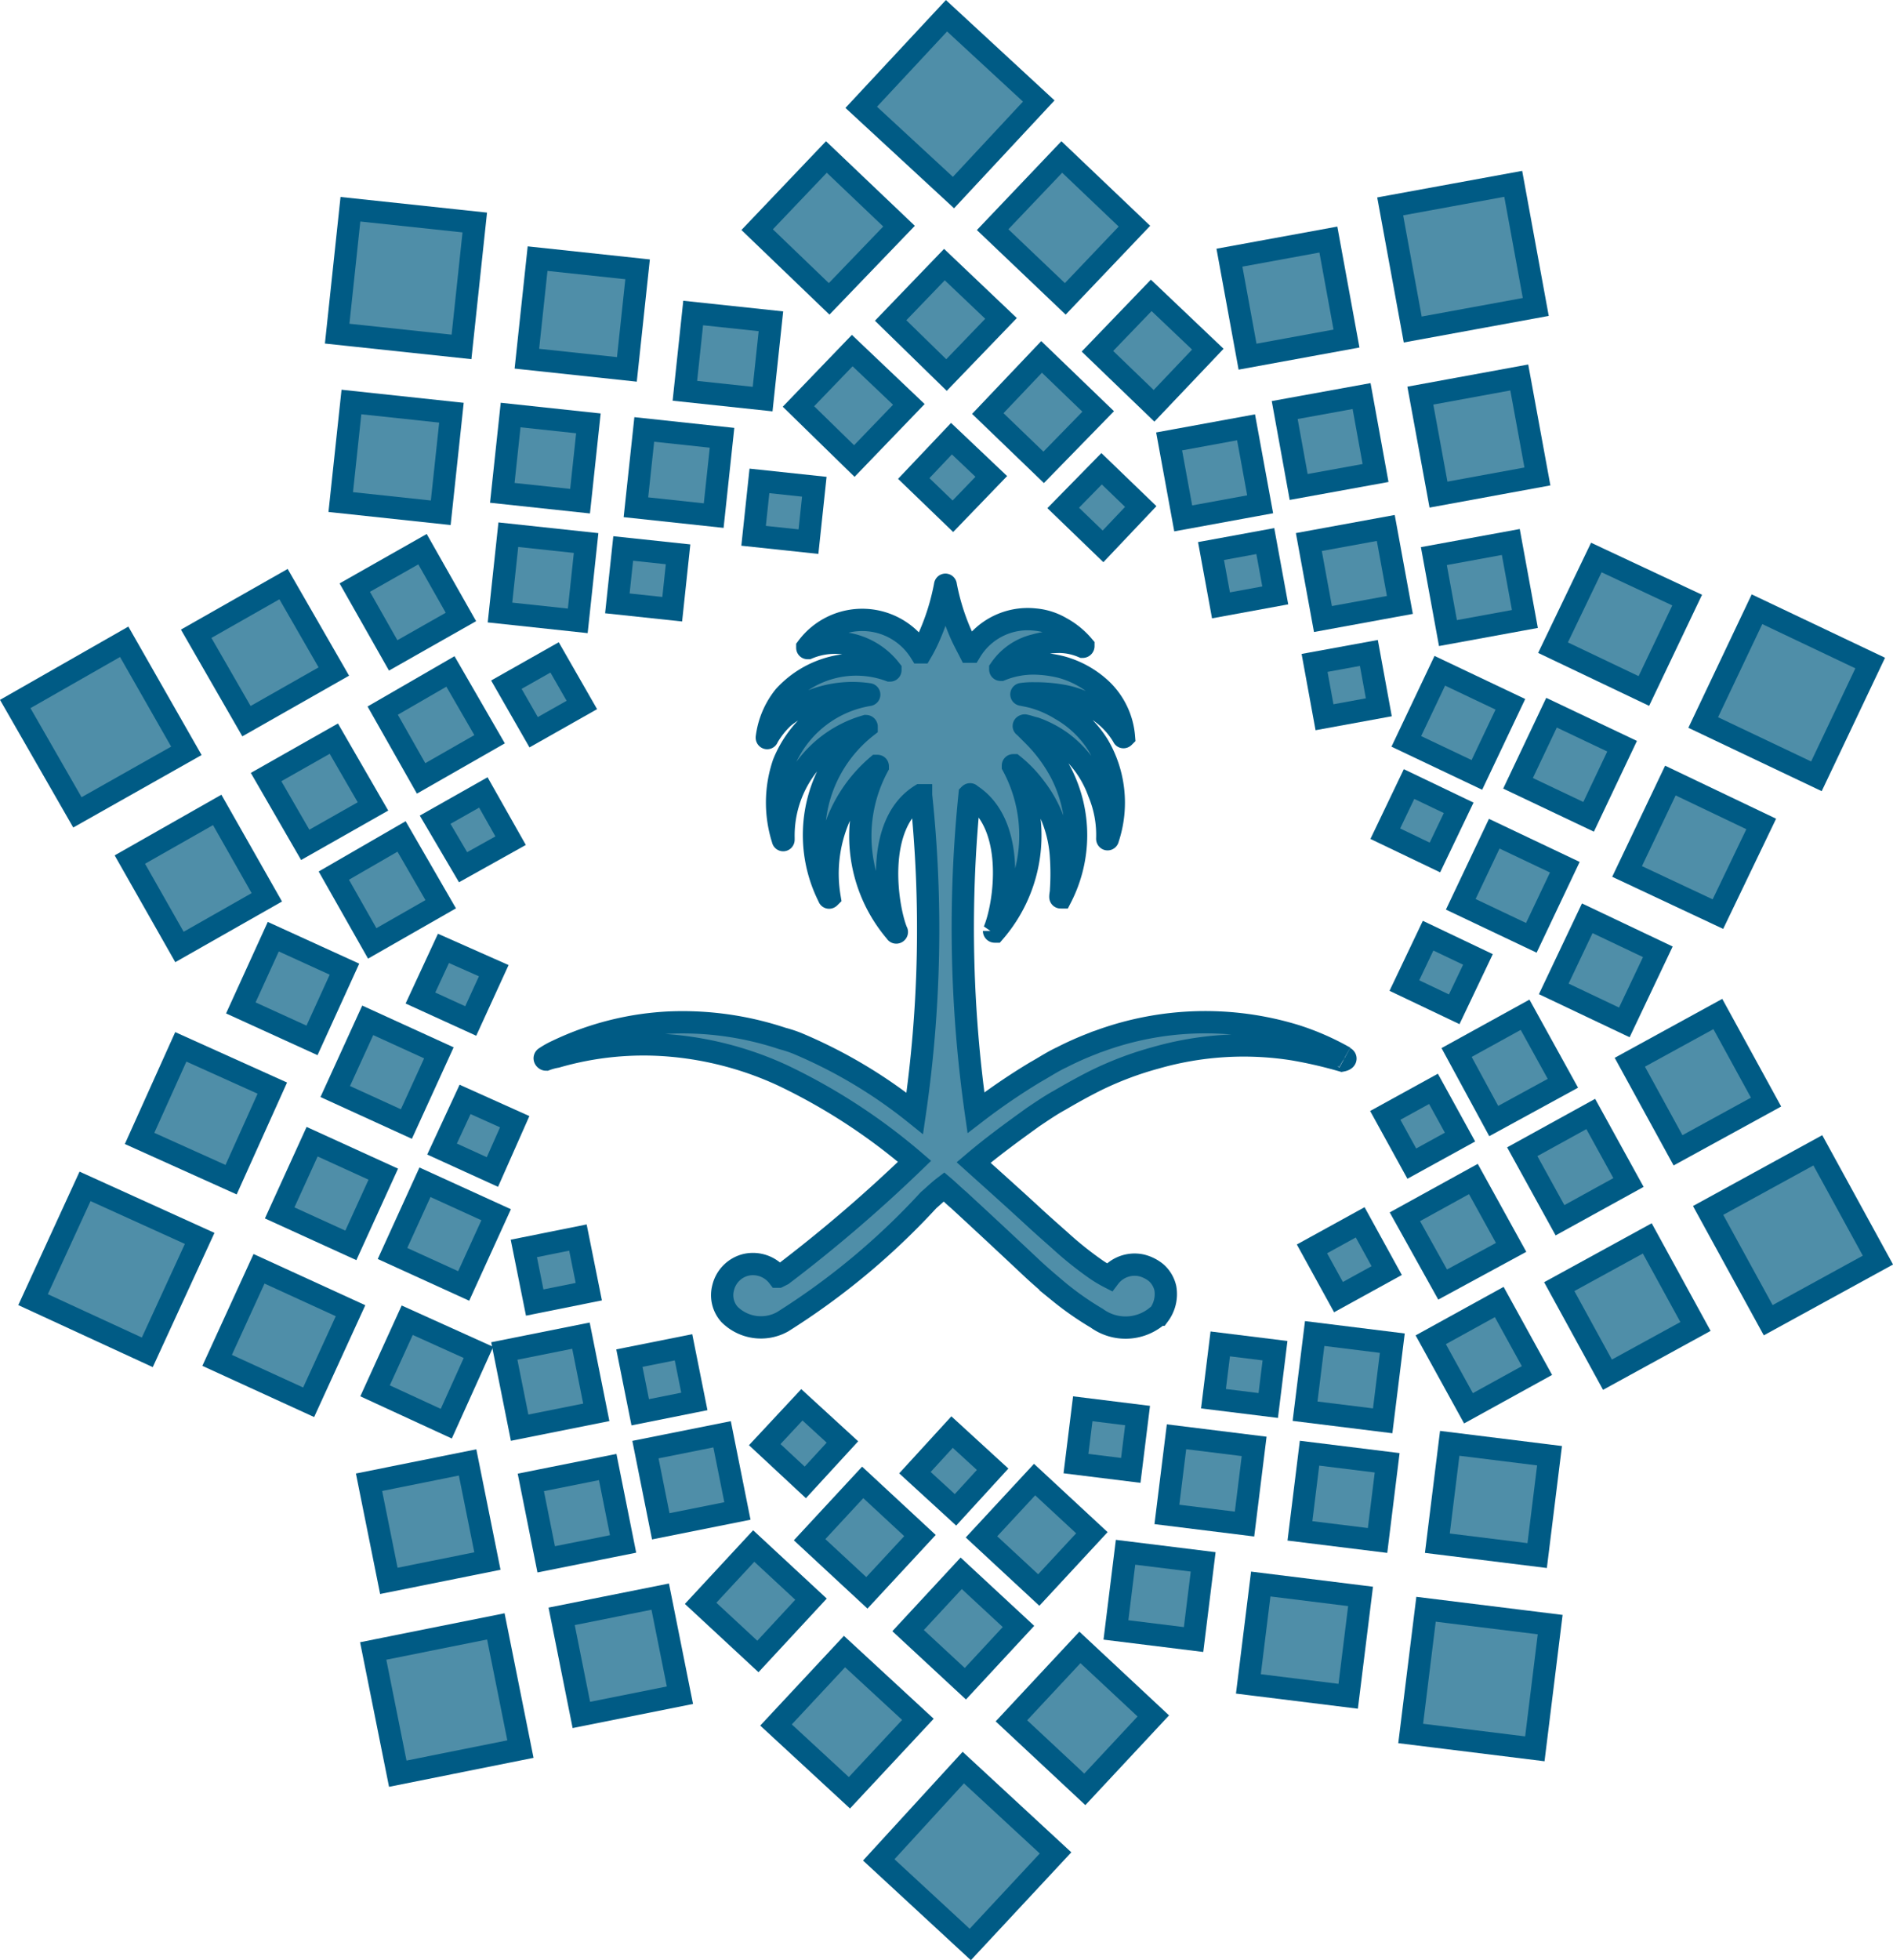 <svg xmlns="http://www.w3.org/2000/svg" width="25.484" height="26.373" viewBox="0 0 25.484 26.373">
  <g id="Vision-2030" transform="translate(-260.595 -358.388)">
    <g id="Group_15593" data-name="Group 15593" transform="translate(260.8 358.6)">
      <g id="Group_15592" data-name="Group 15592" transform="translate(0 0)">
        <path id="Path_62048" data-name="Path 62048" d="M367.931,378.8l.978.931-.941.978-.969-.931Z" transform="translate(-357.011 -376.9)" fill="#4f8ea8" stroke="#005b85" stroke-width="0.3"/>
        <path id="Path_62049" data-name="Path 62049" d="M400.7,379.778l.978.931.931-.978-.978-.931Z" transform="translate(-387.542 -376.9)" fill="#4f8ea8" stroke="#005b85" stroke-width="0.3"/>
        <path id="Path_62050" data-name="Path 62050" d="M386.1,394.952l.752.734.734-.762-.762-.724Z" transform="translate(-374.315 -390.852)" fill="#4f8ea8" stroke="#005b85" stroke-width="0.3"/>
        <path id="Path_62051" data-name="Path 62051" d="M415.7,399.352l.762.734.724-.762-.762-.724Z" transform="translate(-401.131 -394.838)" fill="#4f8ea8" stroke="#005b85" stroke-width="0.3"/>
        <path id="Path_62052" data-name="Path 62052" d="M372.9,407.252l.752.734.734-.762-.762-.724Z" transform="translate(-362.356 -401.995)" fill="#4f8ea8" stroke="#005b85" stroke-width="0.3"/>
        <path id="Path_62053" data-name="Path 62053" d="M400,408.162l.752.724.734-.752-.762-.734Z" transform="translate(-386.907 -402.81)" fill="#4f8ea8" stroke="#005b85" stroke-width="0.3"/>
        <path id="Path_62054" data-name="Path 62054" d="M389.4,419.636l.527.508.517-.536-.536-.508Z" transform="translate(-377.304 -413.41)" fill="#4f8ea8" stroke="#005b85" stroke-width="0.3"/>
        <path id="Path_62055" data-name="Path 62055" d="M410.8,423.927l.536.517.508-.536-.527-.508Z" transform="translate(-396.692 -417.305)" fill="#4f8ea8" stroke="#005b85" stroke-width="0.3"/>
        <rect id="Rectangle_3574" data-name="Rectangle 3574" width="1.684" height="1.684" transform="translate(18.51 2.565) rotate(-10.382)" fill="#4f8ea8" stroke="#005b85" stroke-width="0.3"/>
        <rect id="Rectangle_3575" data-name="Rectangle 3575" width="1.354" height="1.354" transform="translate(16.346 3.255) rotate(-10.376)" fill="#4f8ea8" stroke="#005b85" stroke-width="0.3"/>
        <rect id="Rectangle_3576" data-name="Rectangle 3576" width="1.354" height="1.354" transform="translate(18.916 5.111) rotate(-10.393)" fill="#4f8ea8" stroke="#005b85" stroke-width="0.3"/>
        <path id="Path_62056" data-name="Path 62056" d="M442.5,413.188l.188,1.035,1.035-.188L443.535,413Z" transform="translate(-425.41 -407.883)" fill="#4f8ea8" stroke="#005b85" stroke-width="0.3"/>
        <rect id="Rectangle_3577" data-name="Rectangle 3577" width="1.053" height="1.053" transform="translate(19.098 7.27) rotate(-10.376)" fill="#4f8ea8" stroke="#005b85" stroke-width="0.3"/>
        <rect id="Rectangle_3578" data-name="Rectangle 3578" width="1.053" height="1.053" transform="translate(15.534 5.727) rotate(-10.376)" fill="#4f8ea8" stroke="#005b85" stroke-width="0.3"/>
        <rect id="Rectangle_3579" data-name="Rectangle 3579" width="1.053" height="1.053" transform="translate(17.415 7.081) rotate(-10.376)" fill="#4f8ea8" stroke="#005b85" stroke-width="0.3"/>
        <rect id="Rectangle_3580" data-name="Rectangle 3580" width="0.743" height="0.743" transform="translate(16.098 7.202) rotate(-10.393)" fill="#4f8ea8" stroke="#005b85" stroke-width="0.3"/>
        <rect id="Rectangle_3581" data-name="Rectangle 3581" width="0.743" height="0.743" transform="matrix(0.984, -0.18, 0.18, 0.984, 17.492, 8.707)" fill="#4f8ea8" stroke="#005b85" stroke-width="0.3"/>
        <path id="Path_62057" data-name="Path 62057" d="M503.124,443.5l-.724,1.524,1.524.724.724-1.524Z" transform="translate(-479.676 -435.515)" fill="#4f8ea8" stroke="#005b85" stroke-width="0.3"/>
        <path id="Path_62058" data-name="Path 62058" d="M481.483,436.1l-.583,1.213,1.223.583.583-1.223Z" transform="translate(-460.198 -428.811)" fill="#4f8ea8" stroke="#005b85" stroke-width="0.3"/>
        <path id="Path_62059" data-name="Path 62059" d="M492.083,468l-.583,1.223,1.223.574.583-1.213Z" transform="translate(-469.801 -457.71)" fill="#4f8ea8" stroke="#005b85" stroke-width="0.3"/>
        <path id="Path_62060" data-name="Path 62060" d="M476.351,458.3l-.451.95.95.451.451-.95Z" transform="translate(-455.669 -448.923)" fill="#4f8ea8" stroke="#005b85" stroke-width="0.3"/>
        <path id="Path_62061" data-name="Path 62061" d="M481.452,487.7l-.451.95.95.451.451-.95Z" transform="translate(-460.289 -475.557)" fill="#4f8ea8" stroke="#005b85" stroke-width="0.3"/>
        <path id="Path_62062" data-name="Path 62062" d="M460.351,452.3l-.451.95.95.451.451-.95Z" transform="translate(-441.173 -443.487)" fill="#4f8ea8" stroke="#005b85" stroke-width="0.3"/>
        <path id="Path_62063" data-name="Path 62063" d="M468.151,475.6l-.451.95.95.451.451-.95Z" transform="translate(-448.24 -464.595)" fill="#4f8ea8" stroke="#005b85" stroke-width="0.3"/>
        <path id="Path_62064" data-name="Path 62064" d="M457.22,468.5l-.32.668.668.32.32-.668Z" transform="translate(-438.456 -458.163)" fill="#4f8ea8" stroke="#005b85" stroke-width="0.3"/>
        <rect id="Rectangle_3582" data-name="Rectangle 3582" width="0.743" height="0.743" transform="matrix(0.43, -0.903, 0.903, 0.43, 18.701, 13.048)" fill="#4f8ea8" stroke="#005b85" stroke-width="0.3"/>
        <path id="Path_62065" data-name="Path 62065" d="M504.577,520.9l-1.477.809.809,1.477,1.477-.809Z" transform="translate(-480.31 -505.635)" fill="#4f8ea8" stroke="#005b85" stroke-width="0.3"/>
        <path id="Path_62066" data-name="Path 62066" d="M493.085,501.4l-1.185.649.649,1.185,1.185-.649Z" transform="translate(-470.164 -487.969)" fill="#4f8ea8" stroke="#005b85" stroke-width="0.3"/>
        <path id="Path_62067" data-name="Path 62067" d="M482.985,533.5l-1.185.649.649,1.185,1.185-.649Z" transform="translate(-461.014 -517.05)" fill="#4f8ea8" stroke="#005b85" stroke-width="0.3"/>
        <path id="Path_62068" data-name="Path 62068" d="M477.422,515.7l-.922.508.508.922.922-.508Z" transform="translate(-456.212 -500.924)" fill="#4f8ea8" stroke="#005b85" stroke-width="0.3"/>
        <path id="Path_62069" data-name="Path 62069" d="M464.322,542.6l-.922.508.508.922.922-.508Z" transform="translate(-444.344 -525.294)" fill="#4f8ea8" stroke="#005b85" stroke-width="0.3"/>
        <path id="Path_62070" data-name="Path 62070" d="M468.022,501.5l-.922.508.5.922.931-.508Z" transform="translate(-447.696 -488.059)" fill="#4f8ea8" stroke="#005b85" stroke-width="0.3"/>
        <path id="Path_62071" data-name="Path 62071" d="M460.622,525l-.922.508.508.912.922-.5Z" transform="translate(-440.992 -509.349)" fill="#4f8ea8" stroke="#005b85" stroke-width="0.3"/>
        <path id="Path_62072" data-name="Path 62072" d="M457.549,512.1l-.649.357.357.649.649-.357Z" transform="translate(-438.456 -497.662)" fill="#4f8ea8" stroke="#005b85" stroke-width="0.3"/>
        <path id="Path_62073" data-name="Path 62073" d="M447.049,531.2l-.649.357.357.649.649-.357Z" transform="translate(-428.943 -514.966)" fill="#4f8ea8" stroke="#005b85" stroke-width="0.3"/>
        <rect id="Rectangle_3583" data-name="Rectangle 3583" width="1.684" height="1.684" transform="translate(18.786 23.111) rotate(-82.952)" fill="#4f8ea8" stroke="#005b85" stroke-width="0.3"/>
        <rect id="Rectangle_3584" data-name="Rectangle 3584" width="1.354" height="1.354" transform="translate(19.145 20.551) rotate(-82.935)" fill="#4f8ea8" stroke="#005b85" stroke-width="0.3"/>
        <rect id="Rectangle_3585" data-name="Rectangle 3585" width="1.354" height="1.354" transform="translate(16.601 22.444) rotate(-82.935)" fill="#4f8ea8" stroke="#005b85" stroke-width="0.3"/>
        <rect id="Rectangle_3586" data-name="Rectangle 3586" width="1.053" height="1.053" transform="translate(17.295 20.385) rotate(-82.952)" fill="#4f8ea8" stroke="#005b85" stroke-width="0.3"/>
        <rect id="Rectangle_3587" data-name="Rectangle 3587" width="1.053" height="1.053" transform="translate(14.818 21.718) rotate(-82.952)" fill="#4f8ea8" stroke="#005b85" stroke-width="0.3"/>
        <rect id="Rectangle_3588" data-name="Rectangle 3588" width="1.053" height="1.053" transform="translate(17.364 18.775) rotate(-82.935)" fill="#4f8ea8" stroke="#005b85" stroke-width="0.3"/>
        <rect id="Rectangle_3589" data-name="Rectangle 3589" width="1.053" height="1.053" transform="translate(15.504 20.164) rotate(-82.935)" fill="#4f8ea8" stroke="#005b85" stroke-width="0.3"/>
        <rect id="Rectangle_3590" data-name="Rectangle 3590" width="0.743" height="0.743" transform="translate(16.131 18.607) rotate(-82.952)" fill="#4f8ea8" stroke="#005b85" stroke-width="0.3"/>
        <rect id="Rectangle_3591" data-name="Rectangle 3591" width="0.743" height="0.743" transform="matrix(0.123, -0.993, 0.993, 0.123, 14.28, 19.48)" fill="#4f8ea8" stroke="#005b85" stroke-width="0.3"/>
        <path id="Path_62074" data-name="Path 62074" d="M386.78,610.348l-1.242-1.148-1.138,1.242,1.232,1.138Z" transform="translate(-372.775 -585.63)" fill="#4f8ea8" stroke="#005b85" stroke-width="0.3"/>
        <path id="Path_62075" data-name="Path 62075" d="M384.289,359.747l-1.242-1.147-1.148,1.232,1.242,1.147Z" transform="translate(-370.51 -358.6)" fill="#4f8ea8" stroke="#005b85" stroke-width="0.3"/>
        <path id="Path_62076" data-name="Path 62076" d="M405.309,592.922l-.988-.922-.922.988.988.922Z" transform="translate(-389.988 -570.047)" fill="#4f8ea8" stroke="#005b85" stroke-width="0.3"/>
        <path id="Path_62077" data-name="Path 62077" d="M371.609,593.512l-.988-.912-.922.988.988.912Z" transform="translate(-359.457 -570.591)" fill="#4f8ea8" stroke="#005b85" stroke-width="0.3"/>
        <path id="Path_62078" data-name="Path 62078" d="M390.086,582.115l-.771-.715-.715.771.771.715Z" transform="translate(-376.58 -560.444)" fill="#4f8ea8" stroke="#005b85" stroke-width="0.3"/>
        <path id="Path_62079" data-name="Path 62079" d="M360.386,578.215l-.771-.715-.715.771.771.715Z" transform="translate(-349.673 -556.911)" fill="#4f8ea8" stroke="#005b85" stroke-width="0.3"/>
        <path id="Path_62080" data-name="Path 62080" d="M400.586,568.715l-.771-.715-.715.771.771.715Z" transform="translate(-386.092 -548.305)" fill="#4f8ea8" stroke="#005b85" stroke-width="0.3"/>
        <path id="Path_62081" data-name="Path 62081" d="M375.986,569.115l-.771-.715-.715.771.771.715Z" transform="translate(-363.806 -548.667)" fill="#4f8ea8" stroke="#005b85" stroke-width="0.3"/>
        <path id="Path_62082" data-name="Path 62082" d="M390.644,561.7l-.546-.5-.5.546.546.5Z" transform="translate(-377.486 -542.144)" fill="#4f8ea8" stroke="#005b85" stroke-width="0.3"/>
        <path id="Path_62083" data-name="Path 62083" d="M369.144,557.8l-.546-.5-.5.536.546.508Z" transform="translate(-358.008 -538.611)" fill="#4f8ea8" stroke="#005b85" stroke-width="0.3"/>
        <rect id="Rectangle_3592" data-name="Rectangle 3592" width="1.684" height="1.684" transform="translate(4.819 22.001) rotate(-11.332)" fill="#4f8ea8" stroke="#005b85" stroke-width="0.3"/>
        <rect id="Rectangle_3593" data-name="Rectangle 3593" width="1.354" height="1.354" transform="matrix(0.98, -0.196, 0.196, 0.98, 7.356, 21.535)" fill="#4f8ea8" stroke="#005b85" stroke-width="0.3"/>
        <rect id="Rectangle_3594" data-name="Rectangle 3594" width="1.354" height="1.354" transform="matrix(0.98, -0.197, 0.197, 0.98, 4.763, 19.731)" fill="#4f8ea8" stroke="#005b85" stroke-width="0.3"/>
        <path id="Path_62084" data-name="Path 62084" d="M335.842,567.235l-.207-1.035-1.035.207.207,1.035Z" transform="translate(-327.659 -546.674)" fill="#4f8ea8" stroke="#005b85" stroke-width="0.3"/>
        <rect id="Rectangle_3595" data-name="Rectangle 3595" width="1.053" height="1.053" transform="matrix(0.98, -0.196, 0.196, 0.98, 8.484, 19.292)" fill="#4f8ea8" stroke="#005b85" stroke-width="0.3"/>
        <rect id="Rectangle_3596" data-name="Rectangle 3596" width="1.053" height="1.053" transform="matrix(0.98, -0.196, 0.196, 0.98, 6.584, 17.965)" fill="#4f8ea8" stroke="#005b85" stroke-width="0.3"/>
        <rect id="Rectangle_3597" data-name="Rectangle 3597" width="0.743" height="0.743" transform="translate(8.268 18.061) rotate(-11.321)" fill="#4f8ea8" stroke="#005b85" stroke-width="0.3"/>
        <rect id="Rectangle_3598" data-name="Rectangle 3598" width="0.743" height="0.743" transform="matrix(0.98, -0.197, 0.197, 0.98, 6.847, 16.585)" fill="#4f8ea8" stroke="#005b85" stroke-width="0.3"/>
        <path id="Path_62085" data-name="Path 62085" d="M264.933,528.329l.705-1.533-1.543-.7-.7,1.524Z" transform="translate(-263.155 -510.346)" fill="#4f8ea8" stroke="#005b85" stroke-width="0.3"/>
        <path id="Path_62086" data-name="Path 62086" d="M290.932,539.6l.564-1.232-1.232-.564-.564,1.232Z" transform="translate(-286.982 -520.945)" fill="#4f8ea8" stroke="#005b85" stroke-width="0.3"/>
        <path id="Path_62087" data-name="Path 62087" d="M279.832,507.887l.555-1.232-1.232-.555-.555,1.232Z" transform="translate(-276.926 -492.227)" fill="#4f8ea8" stroke="#005b85" stroke-width="0.3"/>
        <rect id="Rectangle_3599" data-name="Rectangle 3599" width="1.053" height="1.053" transform="translate(3.56 16.107) rotate(-65.488)" fill="#4f8ea8" stroke="#005b85" stroke-width="0.3"/>
        <path id="Path_62088" data-name="Path 62088" d="M313.259,546.592l.433-.959-.959-.433-.433.95Z" transform="translate(-307.456 -527.649)" fill="#4f8ea8" stroke="#005b85" stroke-width="0.3"/>
        <rect id="Rectangle_3600" data-name="Rectangle 3600" width="1.053" height="1.053" transform="matrix(0.415, -0.91, 0.91, 0.415, 3.037, 13.349)" fill="#4f8ea8" stroke="#005b85" stroke-width="0.3"/>
        <rect id="Rectangle_3601" data-name="Rectangle 3601" width="1.053" height="1.053" transform="matrix(0.415, -0.91, 0.91, 0.415, 5.079, 16.653)" fill="#4f8ea8" stroke="#005b85" stroke-width="0.3"/>
        <rect id="Rectangle_3602" data-name="Rectangle 3602" width="1.053" height="1.053" transform="translate(4.308 14.474) rotate(-65.455)" fill="#4f8ea8" stroke="#005b85" stroke-width="0.3"/>
        <path id="Path_62089" data-name="Path 62089" d="M322.577,514.578l.3-.677-.668-.3-.31.668Z" transform="translate(-316.153 -499.021)" fill="#4f8ea8" stroke="#005b85" stroke-width="0.3"/>
        <path id="Path_62090" data-name="Path 62090" d="M319.477,492.978l.31-.677-.677-.3-.31.668Z" transform="translate(-313.345 -479.453)" fill="#4f8ea8" stroke="#005b85" stroke-width="0.3"/>
        <path id="Path_62091" data-name="Path 62091" d="M261.637,450.4l1.467-.828-.837-1.467-1.467.837Z" transform="translate(-260.8 -439.682)" fill="#4f8ea8" stroke="#005b85" stroke-width="0.3"/>
        <path id="Path_62092" data-name="Path 62092" d="M277.868,474.044l1.176-.668-.668-1.176-1.176.668Z" transform="translate(-275.657 -461.515)" fill="#4f8ea8" stroke="#005b85" stroke-width="0.3"/>
        <path id="Path_62093" data-name="Path 62093" d="M287.377,441.744l1.176-.668-.677-1.176-1.176.668Z" transform="translate(-284.264 -432.253)" fill="#4f8ea8" stroke="#005b85" stroke-width="0.3"/>
        <path id="Path_62094" data-name="Path 62094" d="M297.227,463.43l.912-.517-.527-.912-.912.517Z" transform="translate(-293.323 -452.275)" fill="#4f8ea8" stroke="#005b85" stroke-width="0.3"/>
        <path id="Path_62095" data-name="Path 62095" d="M309.917,436.33l.912-.517-.517-.912-.912.517Z" transform="translate(-304.829 -427.724)" fill="#4f8ea8" stroke="#005b85" stroke-width="0.3"/>
        <path id="Path_62096" data-name="Path 62096" d="M306.917,477.439l.922-.527-.527-.912-.912.527Z" transform="translate(-302.111 -464.958)" fill="#4f8ea8" stroke="#005b85" stroke-width="0.3"/>
        <path id="Path_62097" data-name="Path 62097" d="M313.917,453.839l.922-.527-.527-.912-.912.527Z" transform="translate(-308.453 -443.578)" fill="#4f8ea8" stroke="#005b85" stroke-width="0.3"/>
        <path id="Path_62098" data-name="Path 62098" d="M321.276,470.706l.64-.357-.367-.649-.649.367Z" transform="translate(-315.247 -459.25)" fill="#4f8ea8" stroke="#005b85" stroke-width="0.3"/>
        <path id="Path_62099" data-name="Path 62099" d="M331.467,451.406l.649-.367-.367-.64-.649.367Z" transform="translate(-324.488 -441.766)" fill="#4f8ea8" stroke="#005b85" stroke-width="0.3"/>
        <rect id="Rectangle_3603" data-name="Rectangle 3603" width="1.684" height="1.684" transform="matrix(0.106, -0.994, 0.994, 0.106, 4.334, 4.277)" fill="#4f8ea8" stroke="#005b85" stroke-width="0.3"/>
        <rect id="Rectangle_3604" data-name="Rectangle 3604" width="1.354" height="1.354" transform="translate(4.382 6.543) rotate(-83.892)" fill="#4f8ea8" stroke="#005b85" stroke-width="0.3"/>
        <rect id="Rectangle_3605" data-name="Rectangle 3605" width="1.354" height="1.354" transform="translate(6.888 4.614) rotate(-83.892)" fill="#4f8ea8" stroke="#005b85" stroke-width="0.3"/>
        <rect id="Rectangle_3606" data-name="Rectangle 3606" width="1.053" height="1.053" transform="translate(6.557 6.419) rotate(-83.886)" fill="#4f8ea8" stroke="#005b85" stroke-width="0.3"/>
        <rect id="Rectangle_3607" data-name="Rectangle 3607" width="1.053" height="1.053" transform="matrix(0.106, -0.994, 0.994, 0.106, 9.015, 5.046)" fill="#4f8ea8" stroke="#005b85" stroke-width="0.3"/>
        <rect id="Rectangle_3608" data-name="Rectangle 3608" width="1.053" height="1.053" transform="translate(6.526 8.029) rotate(-83.881)" fill="#4f8ea8" stroke="#005b85" stroke-width="0.3"/>
        <rect id="Rectangle_3609" data-name="Rectangle 3609" width="1.053" height="1.053" transform="translate(8.356 6.613) rotate(-83.881)" fill="#4f8ea8" stroke="#005b85" stroke-width="0.3"/>
        <rect id="Rectangle_3610" data-name="Rectangle 3610" width="0.743" height="0.743" transform="matrix(0.106, -0.994, 0.994, 0.106, 8.106, 7.906)" fill="#4f8ea8" stroke="#005b85" stroke-width="0.3"/>
        <rect id="Rectangle_3611" data-name="Rectangle 3611" width="0.743" height="0.743" transform="translate(9.94 6.997) rotate(-83.921)" fill="#4f8ea8" stroke="#005b85" stroke-width="0.3"/>
        <path id="Path_62100" data-name="Path 62100" d="M347.473,446.29a3.465,3.465,0,0,0-.668-.292,4.145,4.145,0,0,0-2.643.075.651.651,0,0,0-.075.028,4.168,4.168,0,0,0-.423.188c-.122.056-.235.132-.357.2a8.585,8.585,0,0,0-.8.546,17.6,17.6,0,0,1-.085-4.28s.009-.009.009,0c.64.4.461,1.514.32,1.834a.009.009,0,0,0,.009.009,1.981,1.981,0,0,0,.245-2.229c0-.009,0-.009.009-.009a1.638,1.638,0,0,1,.282.292,1.683,1.683,0,0,1,.357.95,3.315,3.315,0,0,1,0,.433c0,.038-.009.066-.009.094,0,.009,0,.009.009.009h0a1.831,1.831,0,0,0,0-1.674,2.092,2.092,0,0,0-.357-.489l-.141-.141c-.009,0,0-.009.009-.009.047.009.094.028.141.038a1.435,1.435,0,0,1,.357.188,1.452,1.452,0,0,1,.5.677,1.476,1.476,0,0,1,.113.621c0,.009.009.009.009,0a1.525,1.525,0,0,0-.132-1.26,1.418,1.418,0,0,0-.5-.48,1.45,1.45,0,0,0-.357-.16c-.066-.019-.122-.028-.169-.038-.009,0-.009-.009,0-.009a1.026,1.026,0,0,1,.169-.009,2.039,2.039,0,0,1,.357.028,1.225,1.225,0,0,1,.5.2,1.09,1.09,0,0,1,.339.357c0,.009.009,0,.009,0a.991.991,0,0,0-.348-.677,1.275,1.275,0,0,0-.5-.263,1.623,1.623,0,0,0-.357-.047,1.17,1.17,0,0,0-.451.085c-.009,0-.009,0-.009-.009a.786.786,0,0,1,.461-.32,1.207,1.207,0,0,1,.357-.047.834.834,0,0,1,.292.066.009.009,0,0,0,.009-.009,1.045,1.045,0,0,0-.3-.245.837.837,0,0,0-.357-.113.9.9,0,0,0-.865.433h-.009c-.038-.075-.085-.16-.122-.245a3.049,3.049,0,0,1-.2-.649c0-.009-.009-.009-.009,0a3.131,3.131,0,0,1-.2.658,1.98,1.98,0,0,1-.122.245h-.009a.923.923,0,0,0-1.524-.066c0,.009,0,.009.009.009a.946.946,0,0,1,1.11.292c0,.009,0,.009-.009.009a1.311,1.311,0,0,0-1.42.348,1.1,1.1,0,0,0-.235.555c0,.009.009.009.009,0a1.169,1.169,0,0,1,.216-.273,1.485,1.485,0,0,1,1.147-.31c.009,0,.009.009,0,.009a1.5,1.5,0,0,0-1.147.922,1.635,1.635,0,0,0-.009,1.025c0,.009.009.009.009,0v-.028a1.532,1.532,0,0,1,1.11-1.5.009.009,0,0,1,.009.009,1.85,1.85,0,0,0-.508,2.295c0,.009.009,0,.009,0a1.909,1.909,0,0,1,.64-1.768c.009,0,.009,0,.009.009a1.981,1.981,0,0,0,.245,2.229c0,.009.019,0,.009-.009-.132-.32-.31-1.439.32-1.834h.009a17.125,17.125,0,0,1-.085,4.28,6.607,6.607,0,0,0-1.58-.941,1.622,1.622,0,0,0-.2-.066,4.258,4.258,0,0,0-1.5-.216,3.932,3.932,0,0,0-1.543.386,1.075,1.075,0,0,0-.151.085c-.019.009,0,.028.009.028a.783.783,0,0,1,.141-.038,4.22,4.22,0,0,1,1.543-.15,4.523,4.523,0,0,1,1.5.4,8.024,8.024,0,0,1,1.778,1.157,19.721,19.721,0,0,1-1.778,1.524l-.056.028a.429.429,0,0,0-.433-.16.417.417,0,0,0-.31.31.388.388,0,0,0,.085.357.6.6,0,0,0,.715.1,9.641,9.641,0,0,0,1.966-1.637c.066-.056.132-.122.207-.179.066.056.132.122.2.179.357.329.7.649,1,.931.122.113.245.216.357.31a4.079,4.079,0,0,0,.5.348.659.659,0,0,0,.8-.019c.009-.009.028-.019.038-.028a.465.465,0,0,0,.085-.357.394.394,0,0,0-.122-.207.5.5,0,0,0-.2-.1.428.428,0,0,0-.433.16,1.646,1.646,0,0,1-.169-.1,4.731,4.731,0,0,1-.5-.4c-.113-.1-.235-.207-.357-.32-.245-.226-.517-.47-.8-.724.254-.216.527-.414.8-.611.113-.075.235-.16.357-.226.16-.094.329-.188.5-.273a4.52,4.52,0,0,1,.8-.3,4.289,4.289,0,0,1,1.844-.113,5.99,5.99,0,0,1,.658.151c.047-.009.056-.028.038-.038" transform="translate(-329.574 -432.276)" fill="#4f8ea8" stroke="#005b85" stroke-width="0.3"/>
      </g>
    </g>
  </g>
</svg>
